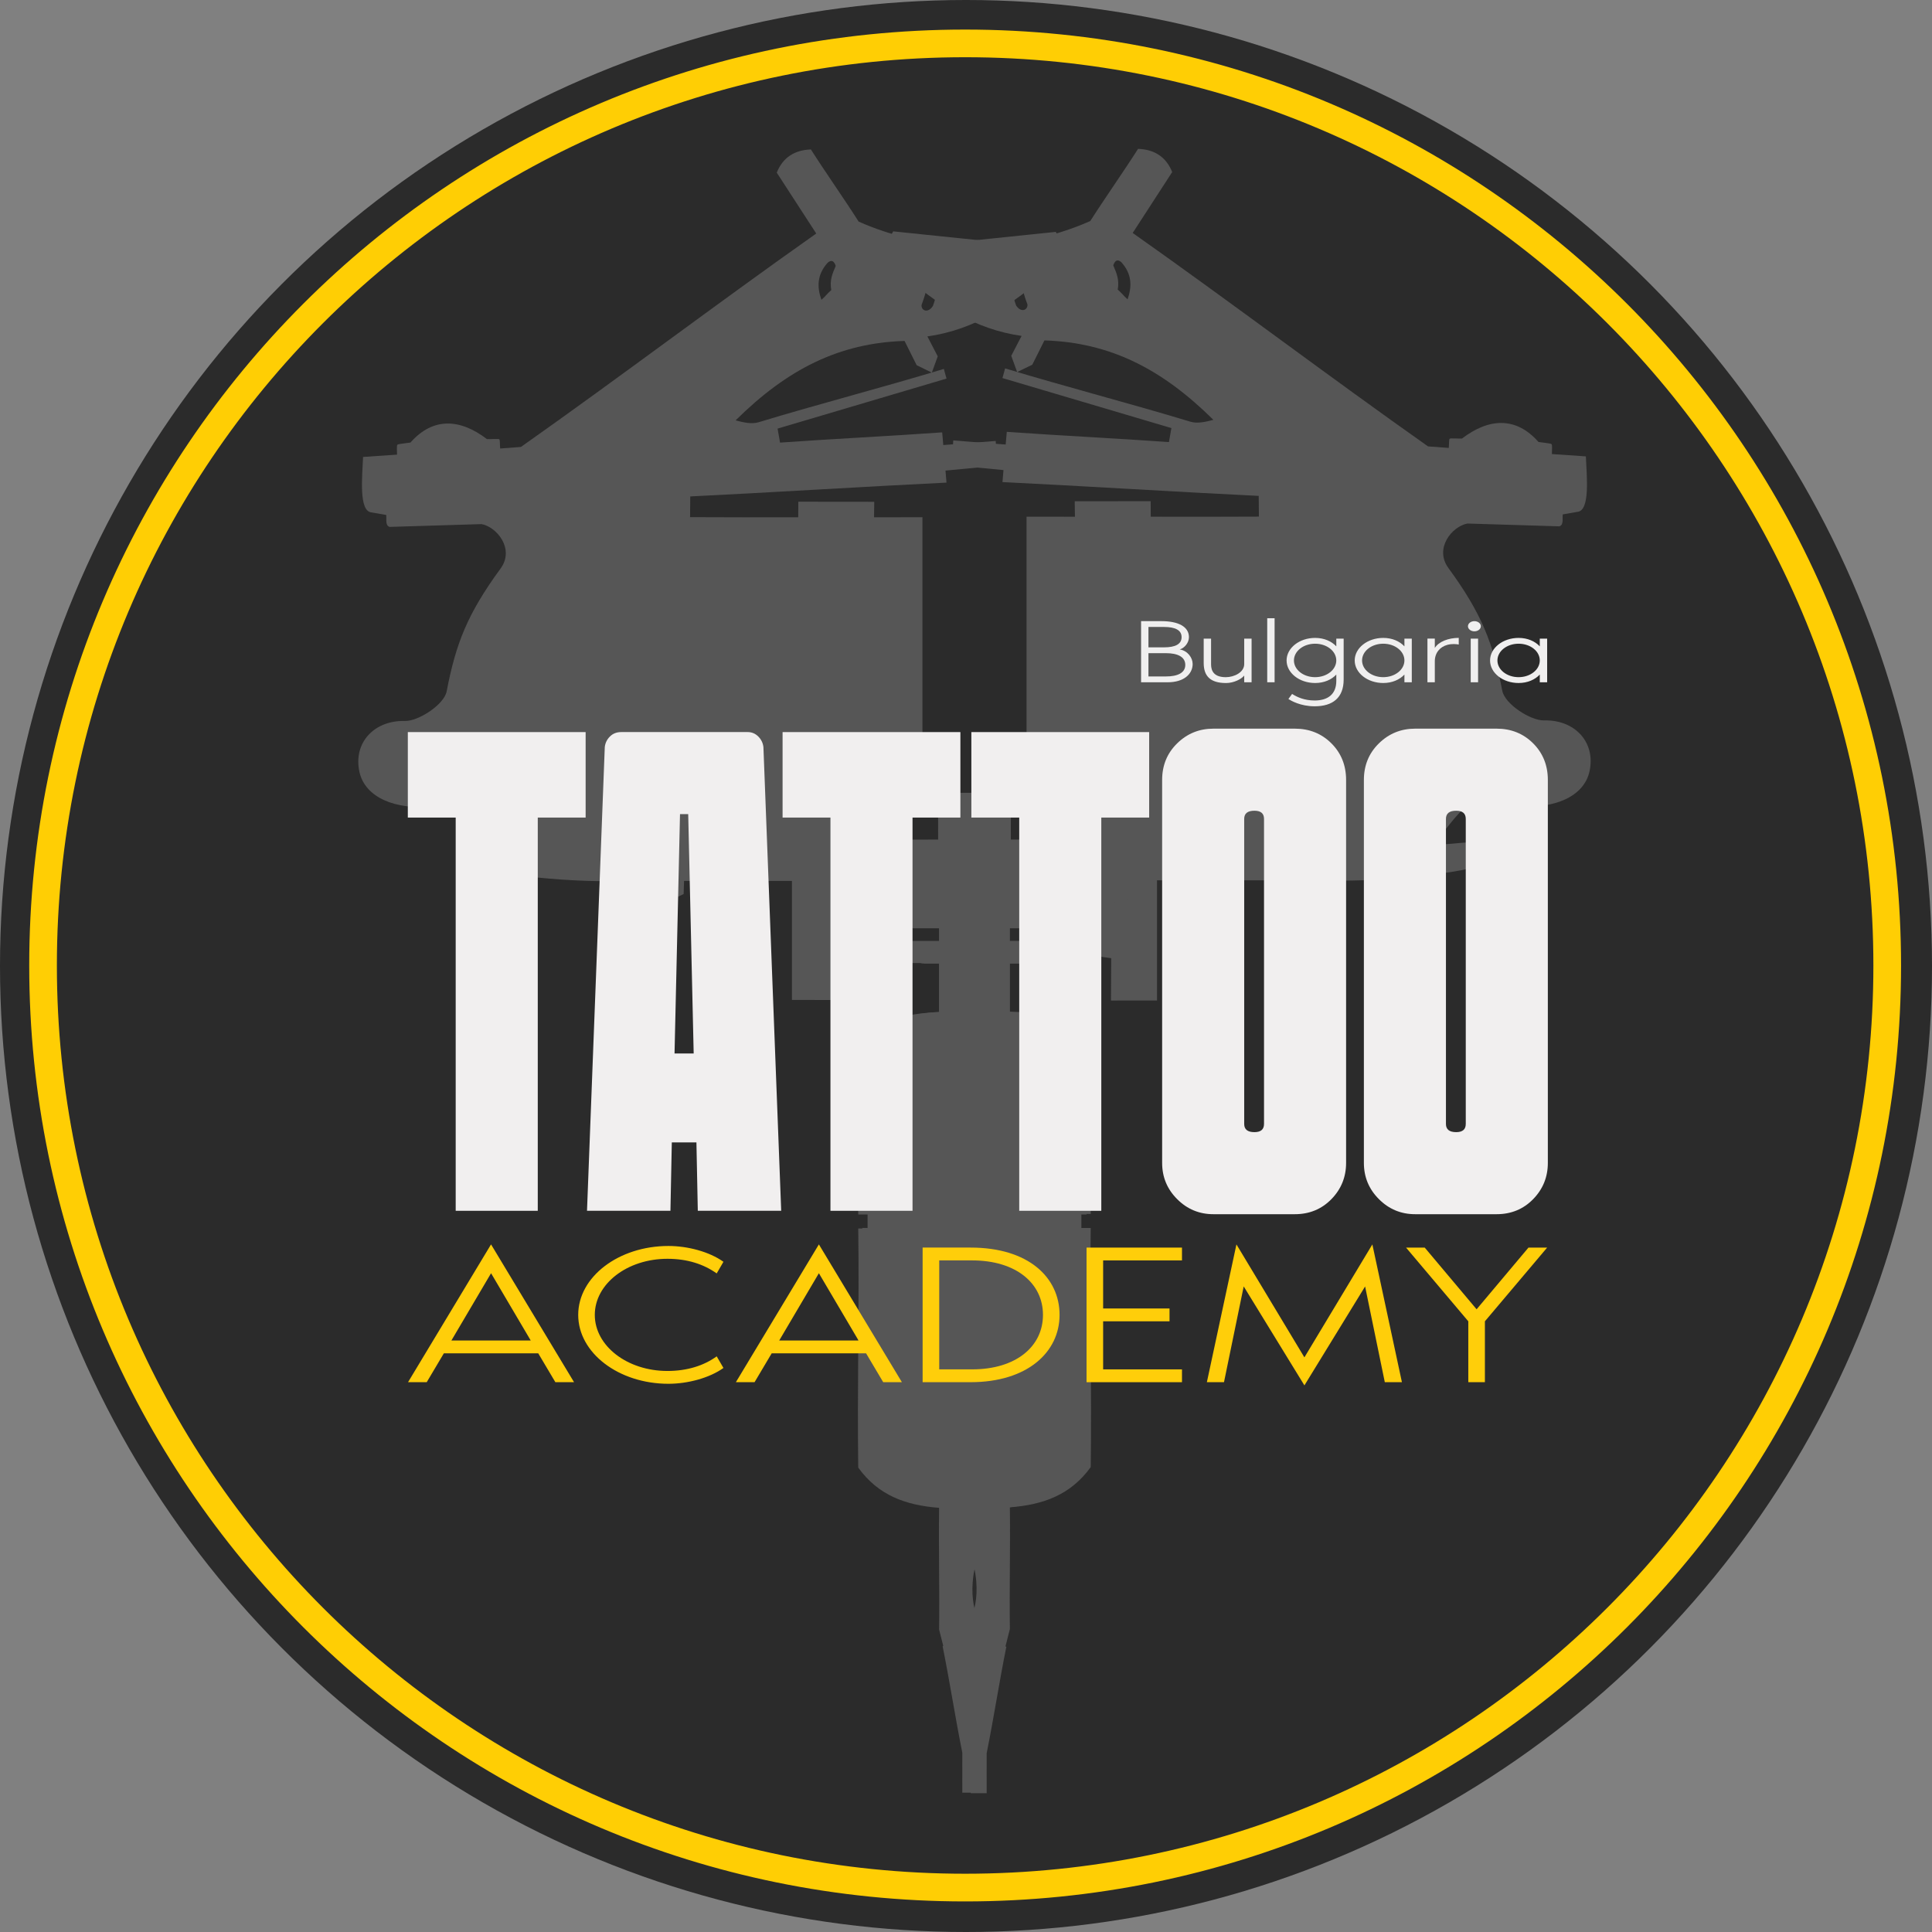 <?xml version="1.0" encoding="UTF-8"?>
<svg id="Layer_1" data-name="Layer 1" xmlns="http://www.w3.org/2000/svg" viewBox="0 0 999 999">
  <rect x="0" y="0" width="999" height="999" fill="#808080" stroke="none"/>
  <defs>
    <style>
      .cls-1 {
        fill: #f0efef;
      }

      .cls-1, .cls-2, .cls-3, .cls-4, .cls-5, .cls-6 {
        stroke-width: 0px;
      }

      .cls-2 {
        fill: #ffce04;
      }

      .cls-2, .cls-3 {
        fill-rule: evenodd;
      }

      .cls-3 {
        fill: #565656;
      }

      .cls-4 {
        fill: #2b2b2b;
      }

      .cls-5 {
        fill: #f1efef;
      }

      .cls-6 {
        fill: #ffce0a;
      }
    </style>
  </defs>
  <circle class="cls-4" cx="499.5" cy="499.5" r="499.5"/>
  <path class="cls-3" d="M488.47,125.86c-8.67.28-28.13-3.94-44.48-11.28-7.03-11.09-17.67-26.22-24.7-37.31-8.34.31-14.42,4.02-17.65,11.99,6.81,10.5,13.62,21,20.43,31.49-51.5,36.32-101.21,74.04-152.71,110.36l-10.73.8h0c-.17-1.7-.04-4.58-.49-4.8-.63-.31-4.76.05-6.34-.05-13.98-10.68-27.97-11.39-39.56,1.77-2.68.4-5.85.66-6.65,1.05-.65.32-.24,3.24-.29,5.2l-17.56,1.2c-.43,10.15-2.33,28.16,4.4,28.68l7.56,1.32c.28,2.06-.64,5.52,1.81,6.17l47.5-1.45c7.99,1.51,17.21,12.9,9.83,22.98-17.27,23.59-23.12,38.86-27.88,63.5-1.32,6.86-14.64,15.51-21.62,15.32-15.79-.42-26.77,11.2-23.49,26.3,2.9,13.36,18.75,19.72,37.45,17.88,5.67-2.7,8.91-8.07,15.75-6.04,11.57,3.43,18.95,16.05,26.9,25.13-3.54,1.91-13.47-.54-18.8-.08-5.35.46-8.52,8.12-4.27,11.64,3.74,3.1,48.44,8.99,77.53,7.86v6.58c10.69,6.26,21.73,6.19,33.09.2l.22-6.79c20,0,41.89,0,61.9,0v6.55c11.34,6.23,22.34,6.29,33.01.09v-6.66s23.27,5.22,23.27,5.22v19.32s13.66,0,13.66,0v6.78h-13.69c.05,3.85-1.22,11.27,6.29,11.48h7.38s0,25.12,0,25.12c-25.82.59-38.42,9.7-41.76,22.55v21.71s4.84,0,4.84,0v7.24h-4.84s0,22.94,0,22.94h4.84s0,7.24,0,7.24h-4.84s-.01,22.92-.01,22.92h4.84s0,7.27,0,7.27l-4.83-.02c.57,40.29-.57,83.35,0,123.64,10.31,14.27,24.35,19.46,41.81,20.8-.28,20.86.27,42.07,0,62.93,5.39,21.56,10.99,42.38,16.38,63.94v20.7s8.22,0,8.22,0c-.04-7.73.03-12.99,0-20.72,3.69-18.3,6.48-36.7,10.17-55-12.2-5.32-18.59-17.01-17.41-33.2.91-12.48,5.72-22.35,17.28-29.79,0-2.98,0-5.91,0-8.89,19.16-2.52,34.05-9,41.63-20.7-.61-41.67.61-82.04,0-123.71h-4.84s-.02-7.24-.02-7.24h4.87c-.14-7.93.13-14.99,0-22.93-1.7,0-3.15,0-4.86,0v-7.24h4.85s.01-22.94.01-22.94c-1.84,0-3.02,0-4.86,0v-7.24h4.85s0-21.88,0-21.88c-4.69-15.45-20.42-21.24-41.46-22.38v-25.11s39.99-.01,39.99-.01v-4.87c4.54.57,9.67,1.5,14.2,2.06l-.12,21.91,23.81-.02v-92.32c-7.37,0-16.35.02-23.72.02v23.43s-14.18,1.81-14.18,1.81v-15.78s-39.97-.1-39.97-.1v-24.17s-35.34-.02-35.34-.02l.02,24.19h-30.24s0-24.2,0-24.2h-5.33s-.09-11.51-.09-11.51h30.1s0-5.97,0-5.97h-5.26c.85-1.13,1.85-2.7,2.71-3.83,0-40.29,0-81.16,0-121.45l-25.02.02.1-8-39.26-.04-.05,8.03c-10.17.07-45.41.03-55.92-.05,0-3.55.09-7.16.09-10.71,35.89-1.7,96.61-5.44,132.5-7.14l-.52-6.22c8.94-.85,17.88-1.7,26.81-2.55-.28-4.26-.57-8.51-.85-12.77-9.08.71-18.02,1.41-27.1,2.12l-.57-6.56c-28.09,1.99-55.75,3.3-83.84,5.29-.43-2.41-.85-4.82-1.28-7.24,28.23-8.37,59.13-17.49,87.36-25.86l-1.38-5c-30.79,9.36-64.98,18.2-95.76,27.56-3.78,1.14-8.09.04-11.92-.96,26.73-26.46,53.54-40.01,87.36-41.07,1.7,3.55,4.58,9.01,6.28,12.56l7.83,3.81,3.05-8.4c-1.99-3.83-3.36-6.48-5.35-10.31,23.59-3.3,43.31-15.52,63.42-33.62,3.98-3.58,8.52-11.39,2.98-20.43M520.33,486.79h18.9s0-6.8,0-6.8h-18.9s0,6.8,0,6.8ZM482.38,158.23c-2.55,3.91-6.05,2.45-5.87-.51,3.25-8.85,4.93-15.14-.7-20.24-.66-4.04,1-5.39,4.41-3.89,6.1,6.49,5.6,15.09,2.17,24.64ZM424.73,155.04c1.66-1.34,3.45-3.7,5.11-5.04-.89-4.95.46-8.24,2.3-12.51-.9-2.71-2.29-3.31-4.21-1.6-5.54,6.19-5.49,12.62-3.19,19.15h0Z"/>
  <path class="cls-3" d="M461.85,119.63c-5.54,9.04-1,16.85,2.98,20.43,20.11,18.1,39.82,30.33,63.42,33.62-1.99,3.83-3.36,6.48-5.35,10.31l3.05,8.4,7.83-3.81c1.7-3.55,4.58-9.01,6.28-12.56,33.82,1.06,60.63,14.61,87.36,41.07-3.83.99-8.14,2.09-11.92.96-30.79-9.36-64.98-18.2-95.77-27.56l-1.38,5c28.23,8.37,59.13,17.49,87.36,25.86-.43,2.41-.85,4.82-1.28,7.24-28.09-1.99-55.75-3.3-83.84-5.29l-.57,6.56c-9.08-.71-18.02-1.41-27.1-2.12-.28,4.26-.57,8.51-.85,12.77,8.94.85,17.88,1.7,26.81,2.55l-.52,6.22c35.89,1.7,96.61,5.44,132.5,7.14,0,3.55.09,7.16.09,10.71-10.51.08-45.75.12-55.92.05l-.05-8.03-39.26.04.1,8-25.02-.02v121.45c.85,1.14,1.85,2.71,2.71,3.84h-5.26s0,5.95,0,5.95h30.1s-.09,11.51-.09,11.51h-5.33s0,24.21,0,24.21h-30.24s.02-24.2.02-24.2l-35.34.02v24.17s-39.97.1-39.97.1v15.78s-14.17-1.81-14.17-1.81v-23.43c-7.38,0-16.35-.02-23.73-.02v92.32s23.81.02,23.81.02l-.12-21.91c4.54-.57,9.66-1.5,14.2-2.06v4.87h39.99s0,25.13,0,25.13c-21.04,1.14-36.76,6.94-41.46,22.38v21.88h4.85v7.24h-4.86v22.94s4.86,0,4.86,0v7.24c-1.7,0-3.15,0-4.86,0-.14,7.95.13,15,0,22.94h4.87s-.02,7.22-.02,7.22h-4.84c-.61,41.68.61,82.05,0,123.72,7.58,11.71,22.47,18.19,41.63,20.71,0,2.98,0,5.91,0,8.89,11.56,7.45,16.37,17.32,17.28,29.79,1.19,16.19-5.2,27.88-17.41,33.2,3.69,18.3,6.48,36.7,10.17,55-.04,7.73.03,12.99,0,20.72h8.22s0-20.7,0-20.7c5.39-21.56,10.99-42.38,16.38-63.94-.28-20.86.27-42.07,0-62.93,17.46-1.33,31.5-6.53,41.81-20.8.57-40.29-.56-83.35,0-123.65l-4.83.02v-7.27s4.83,0,4.83,0v-22.93s-4.85,0-4.85,0v-7.24s4.84,0,4.84,0v-22.94h-4.84v-7.24h4.84s0-21.71,0-21.71c-3.35-12.85-15.94-21.96-41.76-22.56v-25.11h7.38c7.51-.22,6.24-7.65,6.29-11.49h-13.69v-6.78s13.66,0,13.66,0v-19.32s23.28-5.22,23.28-5.22v6.66c10.66,6.2,21.67,6.13,33.01-.09v-6.55h61.89l.22,6.79c11.36,5.99,22.4,6.07,33.08-.2v-6.58c29.1,1.13,73.8-4.77,77.54-7.86,4.25-3.52,1.08-11.18-4.27-11.64-5.33-.46-15.26,2-18.8.08,7.95-9.08,15.33-21.7,26.9-25.13,6.84-2.03,10.07,3.35,15.75,6.04,18.7,1.84,34.55-4.52,37.45-17.88,3.28-15.11-7.7-26.72-23.49-26.3-6.98.19-20.3-8.46-21.62-15.32-4.76-24.64-10.61-39.91-27.88-63.5-7.38-10.09,1.84-21.48,9.83-22.98l47.5,1.45c2.45-.65,1.53-4.11,1.81-6.17l7.56-1.32c6.72-.51,4.83-18.52,4.4-28.68l-17.56-1.2c-.05-1.96.36-4.88-.29-5.2-.8-.39-3.96-.64-6.65-1.05-11.59-13.16-25.58-12.45-39.56-1.77-1.57.1-5.7-.26-6.34.05-.45.22-.32,3.11-.49,4.8h0s-10.73-.8-10.73-.8c-51.5-36.32-101.21-74.04-152.71-110.36,6.81-10.5,13.62-21,20.43-31.5-3.23-7.97-9.31-11.68-17.65-11.99-7.03,11.09-17.67,26.22-24.7,37.31-16.35,7.34-35.81,11.56-44.48,11.28M487.45,479.73h-18.9v6.8h18.9v-6.8ZM527.57,133.32c3.4-1.5,5.07-.14,4.41,3.89-5.63,5.1-3.95,11.39-.7,20.24.17,2.96-3.32,4.42-5.87.51-3.43-9.55-3.93-18.16,2.17-24.64ZM583.05,154.77c2.29-6.53,2.35-12.96-3.19-19.15-1.92-1.72-3.31-1.11-4.21,1.6,1.84,4.27,3.19,7.56,2.3,12.51,1.66,1.34,3.45,3.7,5.11,5.04h0Z"/>
  <g>
    <path class="cls-5" d="M278.07,626.08h-42.44v-203.33h-24.75v-44.2h91.94v44.2h-24.75v203.33Z"/>
    <path class="cls-5" d="M403.96,626.08h-43.14l-.71-35.36h-12.73l-.71,35.36h-43.14l9.19-239.76c.23-2.12,1.12-3.95,2.65-5.48,1.53-1.53,3.48-2.3,5.83-2.3h65.42c2.12,0,3.94.77,5.48,2.3,1.53,1.54,2.41,3.36,2.65,5.48l9.19,239.76ZM358.69,544.74l-2.83-123.77h-4.24l-2.83,123.77h9.9Z"/>
    <path class="cls-5" d="M471.85,626.08h-42.44v-203.33h-24.75v-44.2h91.94v44.2h-24.75v203.33Z"/>
    <path class="cls-5" d="M569.45,626.08h-42.43v-203.33h-24.75v-44.2h91.94v44.2h-24.75v203.33Z"/>
    <path class="cls-5" d="M669.52,627.84h-42.08c-7.31,0-13.56-2.59-18.74-7.78-5.19-5.18-7.78-11.43-7.78-18.74v-198.03c0-7.54,2.59-13.85,7.78-18.92,5.18-5.07,11.43-7.6,18.74-7.6h42.08c7.54,0,13.85,2.54,18.92,7.6,5.07,5.07,7.6,11.38,7.6,18.92v198.03c0,7.31-2.54,13.56-7.6,18.74-5.07,5.19-11.38,7.78-18.92,7.78ZM648.65,585.41c3.3,0,4.95-1.41,4.95-4.24v-157.72c0-2.83-1.65-4.24-4.95-4.24-3.54,0-5.3,1.41-5.3,4.24v157.72c0,2.83,1.77,4.24,5.3,4.24Z"/>
    <path class="cls-5" d="M773.84,627.84h-42.08c-7.31,0-13.56-2.59-18.74-7.78-5.19-5.18-7.78-11.43-7.78-18.74v-198.03c0-7.54,2.59-13.85,7.78-18.92,5.18-5.07,11.43-7.6,18.74-7.6h42.08c7.54,0,13.85,2.54,18.92,7.6,5.07,5.07,7.6,11.38,7.6,18.92v198.03c0,7.31-2.54,13.56-7.6,18.74-5.07,5.19-11.38,7.78-18.92,7.78ZM752.97,585.41c3.3,0,4.95-1.41,4.95-4.24v-157.72c0-2.83-1.65-4.24-4.95-4.24-3.54,0-5.3,1.41-5.3,4.24v157.72c0,2.83,1.77,4.24,5.3,4.24Z"/>
  </g>
  <path class="cls-2" d="M499.05,15.29c267.28,0,483.95,216.67,483.95,483.95s-216.67,483.95-483.95,483.95S15.11,766.51,15.11,499.23,231.78,15.29,499.05,15.29h0ZM499.05,29.59c259.38,0,469.64,210.27,469.64,469.64s-210.27,469.64-469.64,469.64S29.41,758.61,29.41,499.23,239.68,29.59,499.05,29.59h0Z"/>
  <g>
    <path class="cls-6" d="M278.32,699.79h-48.82l-8.85,14.91h-9.66l42.92-71.25,42.92,71.25h-9.66l-8.85-14.91ZM274.44,693.16l-20.52-34.8-20.52,34.8h41.04Z"/>
    <path class="cls-6" d="M370.59,701.34l3.49,6.01c-7.38,5.28-18.64,8.18-28.43,8.18-25.75,0-46.67-15.95-46.67-35.63s20.92-35.63,46.67-35.63c9.79,0,21.06,2.9,28.43,8.18l-3.49,6.01c-6.71-4.76-15.15-7.56-25.48-7.56-20.79,0-37.55,12.95-37.55,29s16.76,29,37.55,29c10.33,0,18.91-2.8,25.48-7.56Z"/>
    <path class="cls-6" d="M447.84,699.79h-48.82l-8.85,14.91h-9.66l42.92-71.25,42.92,71.25h-9.66l-8.85-14.91ZM443.95,693.16l-20.52-34.8-20.52,34.8h41.04Z"/>
    <path class="cls-6" d="M547.88,679.9c0,19.26-16.63,34.8-46,34.8h-24.81v-69.6h24.81c30.04,0,46,15.53,46,34.8ZM539.3,679.9c0-16.36-13.95-28.17-36.61-28.17h-17.03v56.34h17.03c22.66,0,36.61-11.81,36.61-28.17Z"/>
    <path class="cls-6" d="M570.41,651.73v24.86h34.33v6.63h-34.33v24.86h40.77v6.63h-49.35v-69.6h49.35v6.63h-40.77Z"/>
    <path class="cls-6" d="M643.09,665.2l-10.19,49.51h-8.85l15.29-71.25,35.14,58.41,35.14-58.41,15.29,71.25h-8.85l-10.19-49.51-31.38,51.16-31.38-51.16Z"/>
    <path class="cls-6" d="M800,645.11l-32.19,38.11v31.48h-8.58v-31.48l-32.19-38.11h9.66l26.82,31.9,26.82-31.9h9.66Z"/>
  </g>
  <g>
    <path class="cls-1" d="M616.7,343.29c0,5.46-4.82,9.5-12.86,9.5h-13.81v-31.61h10.53c8.63,0,14.22,2.82,14.22,8.28,0,2.78-2.14,5.55-4.76,6.35,4.11.66,6.67,4.33,6.67,7.48ZM593.84,334.73h8.09c5.77,0,9.05-1.65,9.05-5.27s-3.27-5.27-9.05-5.27h-8.09v10.54ZM612.89,343.81c0-4.14-3.93-6.07-10-6.07h-9.05v12.04h9.05c6.07,0,10-1.88,10-5.97Z"/>
    <path class="cls-1" d="M622.41,342.82v-12.6h3.81v13.36c0,3.62,1.79,6.58,7.62,6.58,4.4,0,9.52-2.54,9.52-6.77v-13.17h3.81v22.58h-3.81v-3.48c-1.49,1.88-5.42,3.86-9.4,3.86-8.21,0-11.55-3.67-11.55-10.35Z"/>
    <path class="cls-1" d="M659.07,319.68v33.11h-3.81v-33.11h3.81Z"/>
    <path class="cls-1" d="M694.78,330.22v21.16c0,9.41-5.65,13.83-15,13.83-7.38,0-12.32-2.96-13.57-3.76l1.91-2.63c2.56,1.65,6.37,3.39,11.67,3.39,6.67,0,11.19-3.1,11.19-10.16v-3.25c-2.44,2.63-6.31,4.37-10.95,4.37-8.15,0-14.76-5.22-14.76-11.66s6.61-11.66,14.76-11.66c4.64,0,8.51,1.74,10.95,4.37v-4h3.81ZM690.97,341.5c0-4.8-4.88-8.65-10.95-8.65s-10.95,3.86-10.95,8.65,4.88,8.65,10.95,8.65,10.95-3.86,10.95-8.65Z"/>
    <path class="cls-1" d="M730.01,330.22v22.58h-3.81v-4c-2.44,2.63-6.31,4.37-10.95,4.37-8.15,0-14.76-5.22-14.76-11.66s6.61-11.66,14.76-11.66c4.64,0,8.51,1.74,10.95,4.37v-4h3.81ZM726.2,341.5c0-4.8-4.88-8.65-10.95-8.65s-10.95,3.86-10.95,8.65,4.88,8.65,10.95,8.65,10.95-3.86,10.95-8.65Z"/>
    <path class="cls-1" d="M754.29,329.84v3.43c-1.25-.24-3.57-.47-5.95.19-3.69,1.03-6.43,4-6.43,8.51v10.82h-3.81v-22.58h3.81v4.84c1.96-3.25,7.02-5.22,12.38-5.22Z"/>
    <path class="cls-1" d="M759.05,323.82c0-1.46,1.49-2.63,3.33-2.63s3.33,1.18,3.33,2.63-1.49,2.63-3.33,2.63-3.33-1.18-3.33-2.63ZM760.48,330.22h3.81v22.58h-3.81v-22.58Z"/>
    <path class="cls-1" d="M800,330.22v22.58h-3.81v-4c-2.44,2.63-6.31,4.37-10.95,4.37-8.15,0-14.76-5.22-14.76-11.66s6.61-11.66,14.76-11.66c4.64,0,8.51,1.74,10.95,4.37v-4h3.81ZM796.19,341.5c0-4.8-4.88-8.65-10.95-8.65s-10.95,3.86-10.95,8.65,4.88,8.65,10.95,8.65,10.95-3.86,10.95-8.65Z"/>
  </g>
</svg>